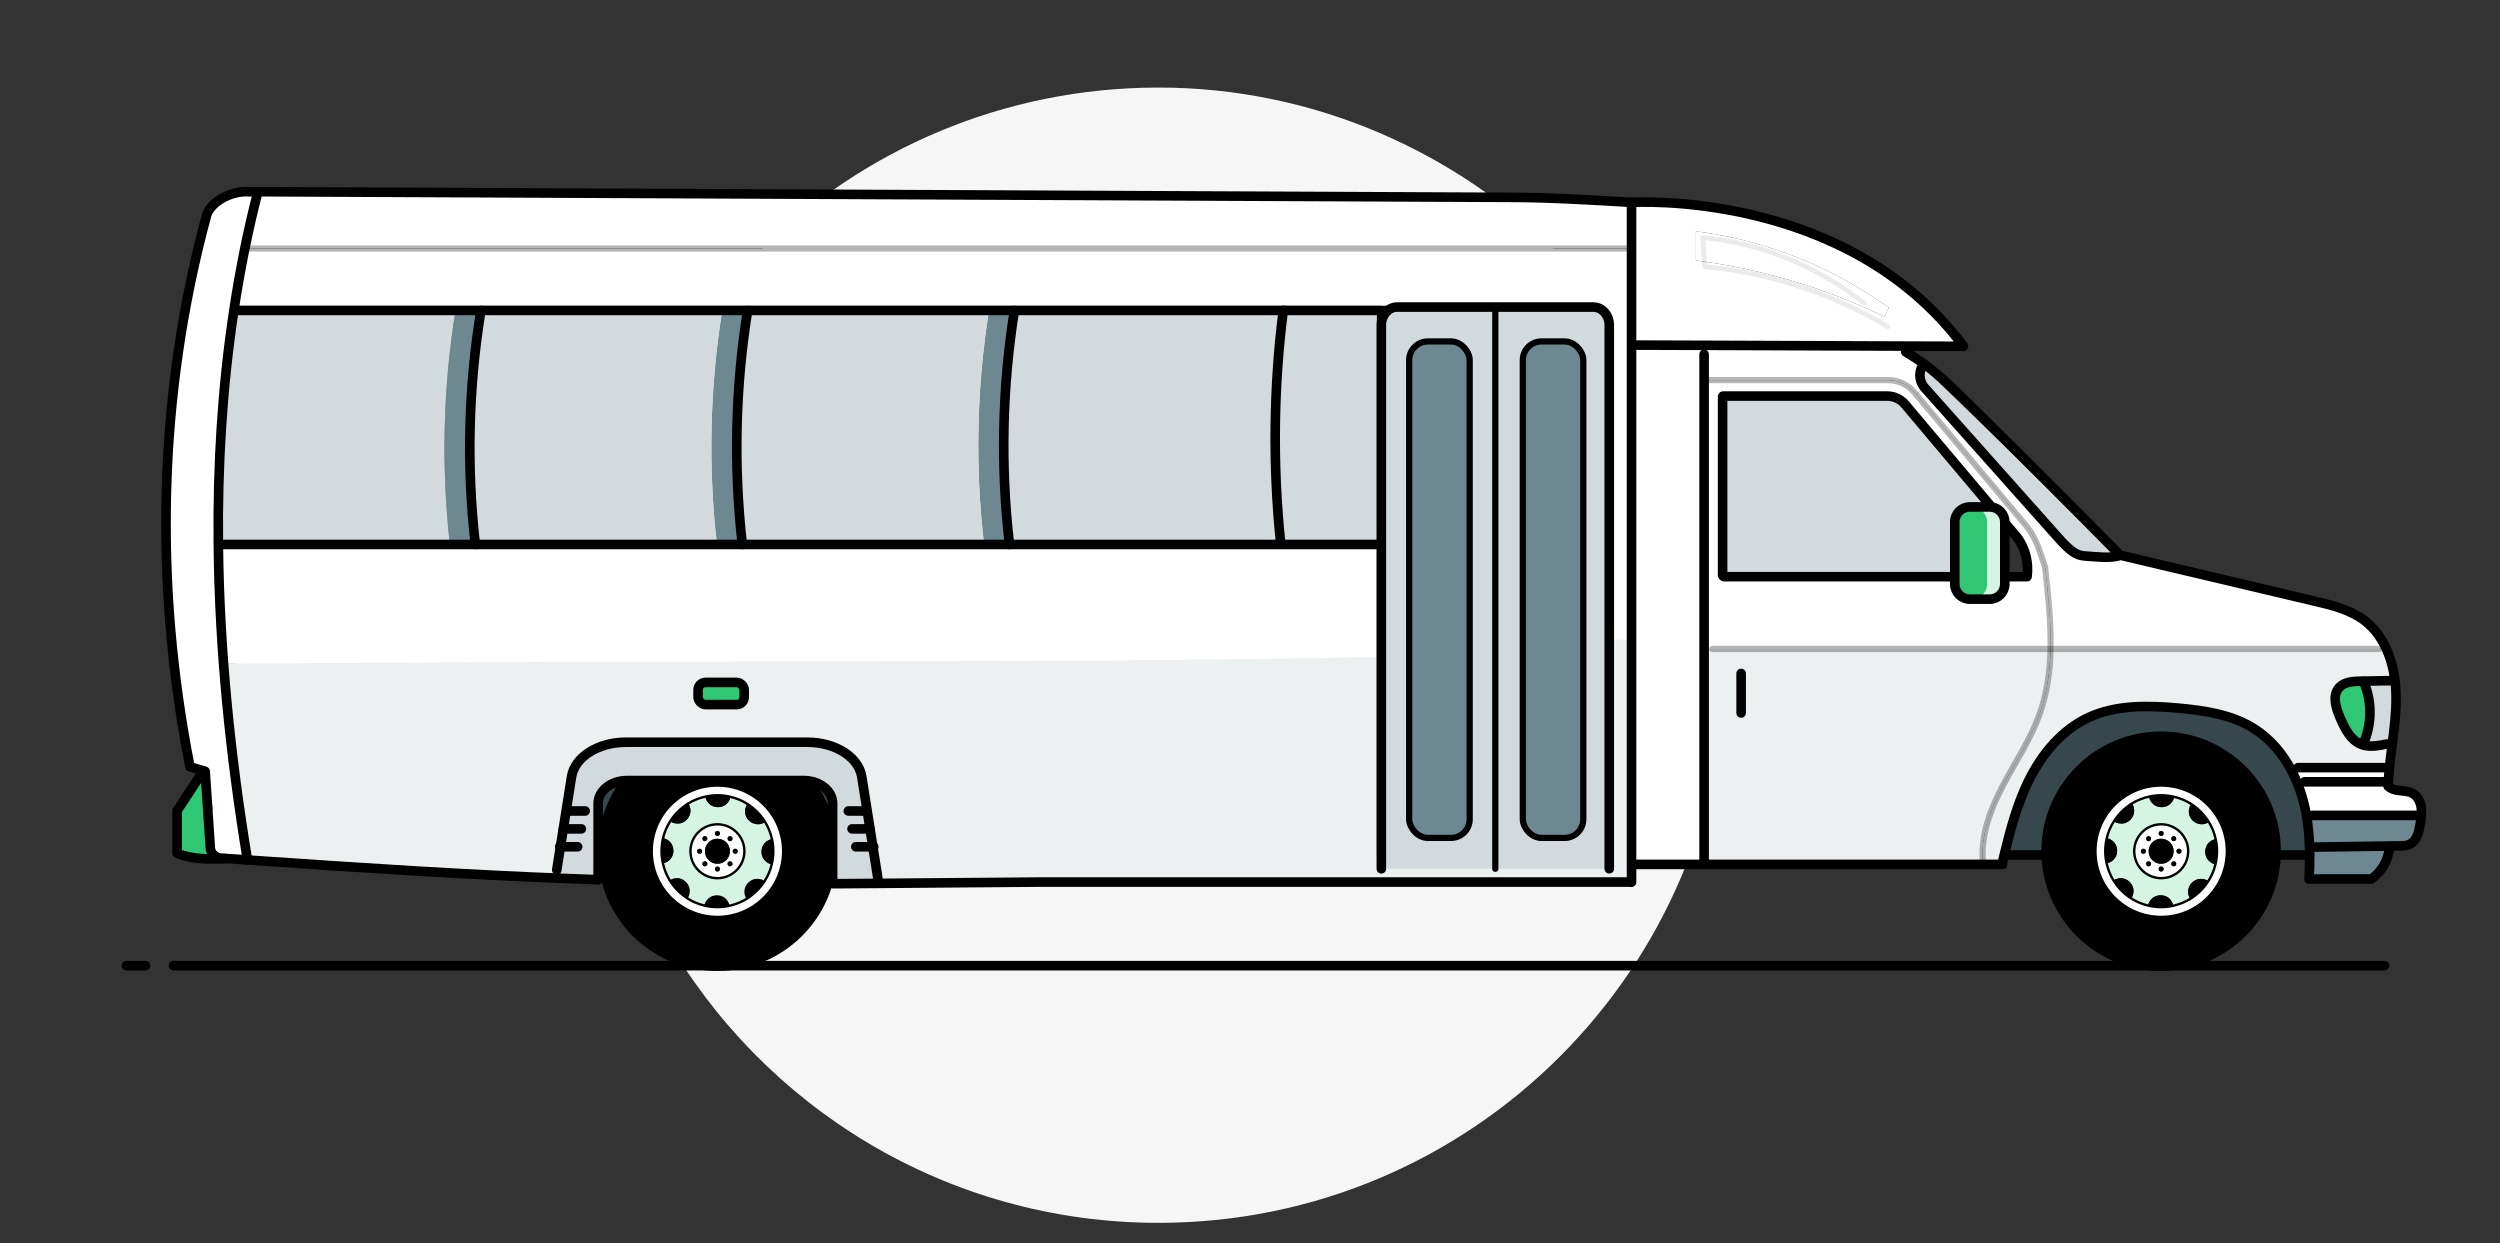 <?xml version="1.0" encoding="UTF-8"?>
<svg xmlns="http://www.w3.org/2000/svg" viewBox="0 0 521.9 259.53">
  <rect x="0" y="0" width="521.9" height="259.53" fill="#333333" stroke="none"/>
  <g id="Layer_2" data-name="Layer 2">
    <path d="M360.35,136.78c0,65.44-53.06,118.5-118.5,118.5-44.21,0-82.76-24.21-103.12-60.09-9.79-17.24-15.38-37.17-15.38-58.41,0-.82,0-1.64,.03-2.46,1.3-64.31,53.84-116.04,118.47-116.04s118.5,53.05,118.5,118.5Z" style="fill: #f6f6f6;"/>
    <polygon points="122.09 183.66 181.08 183.66 178.73 160.86 135.76 157.1 118.45 163.15 122.09 183.66" style="fill: #36484c;"/>
  </g>
  <g id="Layer_1" data-name="Layer 1">
    <line x1="36.22" y1="201.59" x2="497.8" y2="201.59" style="fill: none; stroke: #000; stroke-linecap: round; stroke-miterlimit: 10; stroke-width: 2px;"/>
    <line x1="26.39" y1="201.59" x2="30.39" y2="201.59" style="fill: none; stroke: #000; stroke-linecap: round; stroke-miterlimit: 10; stroke-width: 2px;"/>
    <g>
      <g>
        <path d="M154.01,177.7c0-.29-.23-.52-.52-.52s-.53,.23-.53,.52,.24,.53,.53,.53,.52-.24,.52-.53Zm-1.98-2.26c.21,.21,.54,.21,.74,0s.21-.54,0-.73c-.21-.21-.54-.21-.74,0-.19,.19-.19,.53,0,.73Zm0,5.26c.21,.21,.54,.21,.74,0s.21-.54,0-.73c-.21-.21-.54-.21-.74,0-.19,.19-.19,.53,0,.73Zm-2.26-6.19c.29,0,.53-.23,.53-.52s-.24-.53-.53-.53-.52,.24-.52,.53,.23,.52,.52,.52Zm.53,6.92c0-.29-.24-.53-.53-.53s-.52,.24-.52,.53,.23,.52,.52,.52,.53-.23,.53-.52Zm-.53-6.33c-1.44,0-2.61,1.17-2.61,2.61s1.17,2.62,2.61,2.62,2.61-1.18,2.61-2.62-1.17-2.61-2.61-2.61Zm-3.19,2.61c0-.29-.23-.52-.53-.52s-.52,.23-.52,.52,.23,.53,.52,.53,.53-.24,.53-.53Zm-2.44,0c0-3.1,2.53-5.62,5.63-5.62s5.63,2.52,5.63,5.62-2.52,5.63-5.63,5.63-5.63-2.52-5.63-5.63Zm3.38,2.27c-.21-.21-.54-.21-.74,0-.19,.19-.19,.53,0,.73,.21,.21,.54,.21,.74,0s.21-.54,0-.73Zm-.74-4.52c.21,.21,.54,.21,.74,0s.21-.54,0-.73c-.21-.21-.54-.21-.74,0-.19,.19-.19,.53,0,.73Z" style="fill: #fff;"/>
        <path d="M139.8,183.78c.94,1.53,2.22,2.83,3.73,3.79,1.06,.68,2.24,1.18,3.5,1.48,.88,.22,1.8,.33,2.74,.33,.88,0,1.73-.09,2.55-.29,1.26-.27,2.45-.77,3.53-1.42,1.52-.94,2.83-2.22,3.78-3.73,.68-1.06,1.18-2.23,1.48-3.49,.22-.88,.33-1.8,.33-2.75,0-.88-.09-1.73-.29-2.55-.27-1.26-.76-2.45-1.41-3.53-.94-1.52-2.21-2.82-3.72-3.78-1.06-.68-2.24-1.18-3.5-1.48-.88-.22-1.8-.33-2.75-.33-.88,0-1.73,.09-2.55,.29-1.26,.27-2.45,.76-3.53,1.41-1.52,.94-2.83,2.22-3.78,3.73-.68,1.06-1.19,2.24-1.49,3.5-.21,.88-.32,1.8-.32,2.74,0,.88,.09,1.73,.29,2.55,.27,1.26,.76,2.45,1.41,3.53Zm-4.5-6.08c0-7.99,6.48-14.46,14.47-14.46s14.47,6.47,14.47,14.46-6.48,14.47-14.47,14.47-14.47-6.48-14.47-14.47Z" style="fill: #fff;"/>
        <path d="M139.91,171.46c.62,.41,1.4,.57,2.12,.41,.94-.22,1.73-.95,2-1.88,.23-.76,.09-1.6-.34-2.27,1.08-.65,2.27-1.13,3.53-1.41,.14,.72,.57,1.39,1.2,1.79,.81,.52,1.9,.55,2.75,.09,.69-.38,1.18-1.06,1.35-1.83,1.26,.3,2.44,.8,3.5,1.48-.42,.61-.58,1.4-.42,2.12,.22,.94,.96,1.73,1.88,2,.76,.23,1.6,.09,2.27-.34,.65,1.08,1.13,2.27,1.41,3.53-.72,.15-1.4,.58-1.79,1.2-.5,.81-.55,1.9-.09,2.75,.38,.69,1.06,1.19,1.83,1.35-.3,1.26-.8,2.43-1.48,3.49-.62-.41-1.4-.57-2.12-.4-.93,.21-1.73,.95-2,1.87-.23,.76-.09,1.6,.34,2.27-1.08,.65-2.27,1.14-3.53,1.42-.14-.72-.57-1.4-1.2-1.8-.81-.5-1.9-.54-2.74-.09-.7,.38-1.2,1.08-1.35,1.84-1.26-.3-2.44-.8-3.5-1.48,.41-.62,.57-1.41,.41-2.13-.22-.93-.96-1.73-1.88-2-.76-.22-1.6-.08-2.27,.34-.65-1.08-1.13-2.27-1.41-3.53,.72-.14,1.39-.57,1.79-1.2,.52-.81,.55-1.9,.09-2.74-.38-.7-1.08-1.2-1.84-1.35,.3-1.26,.81-2.44,1.49-3.5Zm15.49,6.24c0-3.1-2.52-5.62-5.63-5.62s-5.63,2.52-5.63,5.62,2.53,5.63,5.63,5.63,5.63-2.52,5.63-5.63Z" style="fill: #d5f4e3;"/>
        <path d="M149.77,153.7c13.26,0,24,10.75,24,24s-10.74,24-24,24-24-10.74-24-24,10.74-24,24-24Zm0,38.47c7.99,0,14.47-6.48,14.47-14.47s-6.48-14.46-14.47-14.46-14.47,6.47-14.47,14.46,6.48,14.47,14.47,14.47Z"/>
        <path d="M159.36,176.35c.39-.62,1.06-1.05,1.79-1.2,.19,.82,.29,1.67,.29,2.55,0,.95-.11,1.87-.33,2.75-.77-.16-1.45-.66-1.83-1.35-.46-.85-.41-1.94,.09-2.75Z"/>
        <path d="M159.63,183.94c-.95,1.51-2.26,2.79-3.78,3.73-.44-.66-.57-1.51-.34-2.27,.27-.92,1.08-1.66,2-1.87,.72-.17,1.5-.01,2.12,.4Z"/>
        <path d="M155.6,169.96c-.16-.72,0-1.51,.42-2.12,1.51,.96,2.78,2.26,3.72,3.78-.66,.44-1.51,.57-2.27,.34-.92-.27-1.66-1.06-1.88-2Z"/>
        <path d="M153.49,177.18c.29,0,.52,.23,.52,.52s-.23,.53-.52,.53-.53-.24-.53-.53,.24-.52,.53-.52Z"/>
        <path d="M152.02,179.96c.21-.21,.54-.21,.74,0,.21,.19,.21,.53,0,.73s-.54,.21-.74,0c-.19-.21-.19-.54,0-.73Z"/>
        <path d="M152.77,175.44c-.21,.21-.54,.21-.74,0-.19-.21-.19-.54,0-.73,.21-.21,.54-.21,.74,0,.21,.19,.21,.53,0,.73Z"/>
        <path d="M147.16,177.7c0-1.44,1.17-2.61,2.61-2.61s2.61,1.17,2.61,2.61-1.17,2.62-2.61,2.62-2.61-1.18-2.61-2.62Z"/>
        <path d="M150.3,173.99c0,.29-.24,.52-.53,.52s-.52-.23-.52-.52,.23-.53,.52-.53,.53,.24,.53,.53Z"/>
        <path d="M149.77,180.89c.29,0,.53,.24,.53,.53s-.24,.52-.53,.52-.52-.23-.52-.52,.23-.53,.52-.53Z"/>
        <path d="M148.42,168.1c-.63-.4-1.06-1.06-1.2-1.79,.82-.19,1.67-.29,2.55-.29,.95,0,1.87,.11,2.75,.33-.17,.77-.66,1.45-1.35,1.83-.85,.46-1.94,.42-2.75-.09Z"/>
        <path d="M149.77,189.38c-.94,0-1.85-.11-2.74-.33,.15-.77,.65-1.47,1.35-1.84,.84-.45,1.92-.41,2.74,.09,.63,.4,1.06,1.08,1.2,1.8-.82,.19-1.67,.29-2.55,.29Z"/>
        <path d="M146.77,179.96c.21-.21,.54-.21,.74,0,.21,.19,.21,.53,0,.73s-.54,.21-.74,0c-.19-.21-.19-.54,0-.73Z"/>
        <path d="M146.77,174.71c.21-.21,.54-.21,.74,0,.21,.19,.21,.53,0,.73s-.54,.21-.74,0c-.19-.21-.19-.54,0-.73Z"/>
        <path d="M146.05,177.18c.3,0,.53,.23,.53,.52s-.23,.53-.53,.53-.52-.24-.52-.53,.23-.52,.52-.52Z"/>
        <path d="M143.53,187.57c-1.51-.96-2.79-2.26-3.73-3.79,.66-.42,1.51-.56,2.27-.34,.92,.27,1.66,1.08,1.88,2,.16,.72,0,1.51-.41,2.13Z"/>
        <path d="M139.91,171.46c.95-1.51,2.26-2.79,3.78-3.73,.44,.66,.57,1.51,.34,2.27-.27,.93-1.06,1.66-2,1.88-.72,.16-1.5,0-2.12-.41Z"/>
        <path d="M138.42,174.96c.77,.15,1.47,.65,1.84,1.35,.46,.84,.42,1.92-.09,2.74-.4,.63-1.06,1.06-1.79,1.2-.19-.82-.29-1.67-.29-2.55,0-.94,.11-1.85,.32-2.74Z"/>
      </g>
      <circle cx="149.77" cy="177.7" r="24" style="fill: none; stroke: #000; stroke-linecap: round; stroke-linejoin: round; stroke-width: 2px;"/>
      <path d="M164.24,177.7c0,7.99-6.48,14.47-14.47,14.47s-14.47-6.48-14.47-14.47,6.48-14.46,14.47-14.46,14.47,6.47,14.47,14.46Z" style="fill: none; stroke: #000; stroke-linecap: round; stroke-linejoin: round; stroke-width: 2px;"/>
      <path d="M161.15,175.14c.19,.82,.29,1.67,.29,2.55,0,.95-.11,1.87-.33,2.75-.3,1.26-.8,2.43-1.48,3.49-.95,1.51-2.26,2.79-3.78,3.73-1.08,.65-2.27,1.14-3.53,1.42-.82,.19-1.67,.29-2.55,.29-.94,0-1.85-.11-2.74-.33-1.26-.3-2.44-.8-3.5-1.48-1.51-.96-2.79-2.26-3.73-3.79-.65-1.08-1.13-2.27-1.41-3.53-.19-.82-.29-1.67-.29-2.55,0-.94,.11-1.85,.32-2.74,.3-1.26,.81-2.44,1.49-3.5,.95-1.51,2.26-2.79,3.78-3.73,1.08-.65,2.27-1.13,3.53-1.41,.82-.19,1.67-.29,2.55-.29,.95,0,1.87,.11,2.75,.33,1.26,.3,2.44,.8,3.5,1.48,1.51,.96,2.78,2.26,3.72,3.78,.65,1.08,1.13,2.27,1.41,3.53Z" style="fill: none; stroke: #000; stroke-linecap: round; stroke-linejoin: round; stroke-width: .5px;"/>
      <path d="M155.4,177.7c0,3.11-2.52,5.63-5.63,5.63s-5.63-2.52-5.63-5.63,2.53-5.62,5.63-5.62,5.63,2.52,5.63,5.62Z" style="fill: none; stroke: #000; stroke-linecap: round; stroke-linejoin: round; stroke-width: .5px;"/>
    </g>
    <path d="M418.59,177.69l7.49,.79h53.07l3.02-.79s3.49-30.21-27.47-29.88c-30.97,.33-27.37,11.86-34.86,23.34-7.49,11.48-.27,2.75-.27,2.75l-.98,3.79" style="fill: #36484c;"/>
    <path d="M408.07,120.39h10.45v1.54c0,1.73-1.4,3.15-3.13,3.15h-4.18c-1.73,0-3.13-1.42-3.13-3.15v-1.54Z" style="fill: #fff;"/>
    <path d="M415.77,105.86l2.75,3.27v11.26h-10.45v-11.43c0-1.73,1.4-3.13,3.13-3.13h4.18c.14,0,.26,.01,.38,.03Z" style="fill: #fff;"/>
    <path d="M397.73,84.45l18.04,21.41c-.12-.01-.25-.03-.38-.03h-4.18c-1.73,0-3.13,1.4-3.13,3.13v11.43h-48.18l-.27-.27v-37.3l.14-.14h34.2c1.47,0,2.85,.65,3.78,1.77Z" style="fill: #d3dadd;"/>
    <path d="M479.72,163.77l1.39-.56h16.69l.8,.04c-.01,.3-.03,.59-.04,.89,.51,.48,1.29,.74,2.01,.85,1.04,.14,2.16,.11,3.08,.62,1.04,.58,1.65,1.76,1.81,2.94,.08,.59,.08,1.17,.03,1.76l-.95-.1h-21.82l-1.2,.21c-.23-1.43-.56-2.86-.98-4.26-.25-.81-.52-1.61-.82-2.39Z" style="fill: #fff;"/>
    <path d="M479.73,160.25l-1.29,.7c-1.83-3.53-4.43-6.64-7.77-8.79-4.7-3.01-10.42-3.86-15.98-4.36-6.32-.56-12.95-.7-18.7,1.97-5.55,2.58-9.69,7.58-12.42,13.06-2.42,4.88-3.85,10.19-5.14,15.48-.15,.66-.32,1.31-.47,1.97v.16h-4.01v-.55c-.51-5.57,1.61-11.04,4.22-15.99,2.61-4.95,5.77-9.64,7.64-14.9,1.54-4.36,2.16-8.92,2.25-13.53h68.65l1.18-.58c1.09,2.2,1.75,4.66,2.06,7.15l-.29,.03c-2.09,.04-4.18,.07-6.28,.11-.19,0-.4,.01-.59,.01-1.62,.03-3.44,.14-4.51,1.36-1.47,1.65-.66,4.23,.22,6.26,.96,2.23,2.13,4.66,4.39,5.57,.11,.04,.23,.08,.34,.12,1.59,.49,3.37,.15,5.02-.19l1.13,.14c-.21,1.64-.43,3.27-.58,4.91l-1.02-.11h-18.07Z" style="fill: #edf0f1;"/>
    <path d="M483.26,125.51c3.62,.85,7.36,1.77,10.33,4.01,1.87,1.43,3.29,3.29,4.32,5.38l-1.18,.58h-68.65c.12-5.68-.52-11.45-1.14-17.09-1.03-3.08-1.87-6.16-3.95-8.63l-22.95-27.38,1.73-1.46,28.68,32.2c1.51,1.5,2.76,2.83,4.69,2.94,1.92,.1,5.71,.65,7.45-.16,13.56,3.22,27.11,6.41,40.67,9.61Z" style="fill: #fff;"/>
    <path d="M493.4,142.24c1.84,4.14,1.8,9.09-.12,13.19l-.03,.08c-.11-.04-.23-.08-.34-.12-2.25-.91-3.42-3.34-4.39-5.57-.88-2.02-1.69-4.61-.22-6.26,1.07-1.22,2.89-1.33,4.51-1.36,.19,0,.4-.01,.59-.01v.05Z" style="fill: #2fc774;"/>
    <path d="M493.4,142.19c2.1-.04,4.19-.07,6.28-.11l.29-.03c.15,1.07,.22,2.16,.23,3.22,.05,3.41-.37,6.81-.81,10.19l-1.13-.14c-1.65,.34-3.42,.69-5.02,.19l.03-.08c1.92-4.1,1.97-9.05,.12-13.19v-.05Z" style="fill: #d3dadd;"/>
    <path d="M482.71,170.22h21.82l.95,.1c-.05,.6-.15,1.21-.26,1.8-.26,1.62-.71,3.48-2.21,4.15-.62,.29-1.33,.3-2.02,.32-.73,.01-1.44,.01-2.17,.03-5.49,.08-10.97,.16-16.46,.23h-.22c-.07-2.14-.25-4.3-.62-6.42l1.2-.21Z" style="fill: #6d8891;"/>
    <path d="M482.36,176.85c5.49-.07,10.97-.15,16.46-.23v.34c-.22,2.6-1.64,5.1-3.79,6.54h-12.99c.1-1.66,.15-3.34,.14-5.02,0-.54-.01-1.09-.03-1.62h.22Z" style="fill: #6d8891;"/>
    <path d="M479.73,160.25h18.07l1.02,.11c-.1,.96-.18,1.92-.22,2.89l-.8-.04h-16.69l-1.39,.56c-.37-.96-.8-1.9-1.28-2.82l1.29-.7Z" style="fill: #fff;"/>
    <path d="M399.71,81.99c-1.36-1.66-3.38-2.64-5.54-2.64h-38.42v-7.26s42.1,.16,42.1,.16v1.22c1.37,.8,2.65,1.64,3.86,2.52l-.63,.88c-.56,1.33-.26,2.96,.69,4.04l-1.73,1.46-.33-.38Z" style="fill: #fff;"/>
    <path d="M357.45,135.48h70.62c-.1,4.61-.71,9.17-2.25,13.53-1.87,5.27-5.03,9.95-7.64,14.9-2.61,4.95-4.73,10.42-4.22,15.99v.55h-58.2v-44.98h1.7Z" style="fill: #edf0f1;"/>
    <path d="M393.95,82.68h-34.2l-.14,.14v37.3l.27,.27h48.18v1.54c0,1.73,1.4,3.15,3.13,3.15h4.18c1.73,0,3.13-1.42,3.13-3.15v-1.54h4.65c.4-2.82-.32-5.79-1.98-8.1l-2.67-3.16v-.16c0-1.59-1.2-2.91-2.75-3.11l-18.04-21.41c-.93-1.13-2.31-1.77-3.78-1.77Zm34.13,52.8h-72.32v-56.13h38.42c2.16,0,4.18,.98,5.54,2.64l.33,.38,22.95,27.38c2.08,2.47,2.91,5.55,3.95,8.63,.62,5.64,1.26,11.41,1.14,17.09Z" style="fill: #fff;"/>
    <path d="M355.75,79.35v101.1h-15.15V72.03l15.17,.05v1.87s-.01,1.98-.01,5.39Z" style="fill: #fff;"/>
    <path d="M354.04,48.29c14.48,1.83,28.46,7.38,40.27,15.96l-.89,1.87c-12.37-5.99-25.73-10-39.38-11.74v-6.09Z" style="fill: #fff;"/>
    <path d="M354.04,54.38c13.65,1.75,27,5.75,39.38,11.74l.89-1.87c-11.81-8.58-25.79-14.13-40.27-15.96v6.09Zm-12.07-11.96c7.62,.99,51.79,2.02,67.92,29.88l-12.04-.04-42.09-.16-15.17-.05v-29.78s.47,.04,1.33,.15c.01,.01,.03,.01,.04,.01Z" style="fill: #fff;"/>
    <polygon points="332 64.82 332 178.49 313.44 178.49 313.44 173.74 328.11 173.74 328.11 69.55 313.44 69.55 313.44 64.82 332 64.82" style="fill: #fff;"/>
    <path d="M316.6,41.21c7.82,0,17.72-.41,25.33,1.19-.87-.11-1.33-.15-1.33-.15v9.62H51.32l-.21-.04c.8-3.92,1.7-7.82,2.69-11.7v-.11l262.79,1.19Z" style="fill: #fff;"/>
    <rect x="313.44" y="69.55" width="14.67" height="104.2" style="fill: #fff;"/>
    <polygon points="327.17 74.05 327.17 178.25 312.16 173.74 312.16 69.55 327.17 74.05" style="fill: #fff;"/>
    <polygon points="313.44 173.74 313.44 178.49 308.17 178.49 308.17 173.74 308.17 69.55 308.17 64.82 313.44 64.82 313.44 69.55 312.16 69.55 312.16 173.74 313.44 173.74" style="fill: #fff;"/>
    <rect x="292.21" y="69.55" width="15.96" height="104.2" style="fill: #fff;"/>
    <polygon points="292.21 69.55 292.21 173.74 308.17 173.74 308.17 178.49 288.44 178.49 288.44 113.66 288.44 64.82 308.17 64.82 308.17 69.55 292.21 69.55" style="fill: #fff;"/>
    <path d="M288.44,64.82v48.84h-21.12v-.59c-1.66-16.03-1.46-32.38,.58-48.26h20.54Z" style="fill: #d3dadd;"/>
    <path d="M267.32,113.66h-56.58c-1.9-16.21-1.54-32.74,1.03-48.84h0s56.13-.01,56.13-.01c-2.03,15.88-2.24,32.23-.58,48.26v.59Z" style="fill: #d3dadd;"/>
    <path d="M211.77,64.82c-2.57,16.1-2.93,32.63-1.03,48.84h-5.31c-1.9-16.21-1.54-32.74,1.03-48.84h0s5.31-.01,5.31-.01h0Z" style="fill: #6d8891;"/>
    <path d="M205.43,113.66h-50.46c-1.86-16.21-1.48-32.74,1.11-48.84h0s50.38-.01,50.38-.01h0c-2.57,16.11-2.93,32.64-1.03,48.85Z" style="fill: #d3dadd;"/>
    <path d="M156.08,64.82c-2.6,16.1-2.97,32.63-1.11,48.84h-5.31c-1.86-16.21-1.48-32.74,1.11-48.84h0s5.31-.01,5.31-.01h0Z" style="fill: #6d8891;"/>
    <path d="M149.66,113.66h-50.43c-1.86-16.22-1.46-32.75,1.17-48.84h0s50.38-.01,50.38-.01h0c-2.6,16.11-2.97,32.64-1.11,48.85Z" style="fill: #d3dadd;"/>
    <path d="M100.4,64.82c-2.63,16.09-3.02,32.61-1.17,48.84h-5.32c-1.84-16.22-1.43-32.75,1.18-48.84h0s5.31-.01,5.31-.01h0Z" style="fill: #6d8891;"/>
    <path d="M51.65,179.55c-1.8-.12-3.62-.26-5.47-.38-1.21-.08-2.17-.98-2.25-2.1l-1.04-15.44s-.03-.29-.04-.58c-.19-.05-.38-.12-.38-.12,0,0-1.81-.55-2.79-.84-7.52-38.21-6.74-77.58,3.53-115.36,1.14-2.82,5.21-4.88,8.68-4.69h1.94v.11c-.99,3.88-1.9,7.78-2.69,11.7-.87,4.28-1.64,8.57-2.28,12.88-2.45,16.1-3.44,32.48-3.26,48.94,.22,21.97,2.5,44.08,6.08,65.88h0Z" style="fill: #fff;"/>
    <path d="M93.91,113.66H45.58c-.18-16.46,.81-32.83,3.26-48.94l.54,.08h45.72c-2.61,16.1-3.02,32.63-1.18,48.85Z" style="fill: #d3dadd;"/>
    <path d="M288.44,137.16v-23.51H45.58c.08,8.29,.46,16.6,1.09,24.9,80.72,1.96,161.05,.02,241.78-1.39Z" style="fill: #fff;"/>
    <path d="M332,178.49h-43.56v-41.32c-80.72,1.41-139.66,.54-241.78,1.39,1.04,13.71,2.76,27.4,4.99,40.97h0c25.73,1.77,45.66,3.08,67.47,3.92l.07-1.82,2.82-17.01c.59-3.58,5.03-6.28,10.33-6.28h34.61c5.28,0,9.72,2.71,10.31,6.28l3.27,19.77,32.96-.26h127.1v-50.62c-2.87-.03-5.73-.05-8.59-.06v45.04Z" style="fill: #edf0f1;"/>
    <path d="M340.6,51.88H51.32l-.21-.04c-.87,4.28-1.64,8.57-2.28,12.88l.54,.08h239.07s19.73,.01,19.73,.01h23.83v68.64c2.86,.01,5.73,.03,8.59,.06V51.88Z" style="fill: #fff;"/>
    <path d="M433.03,178.65c1.81-11.43,10.34-20.09,20.61-20.09s18.79,8.65,20.61,20.09h4.02c-.09-1.18-.2-2.36-.38-3.53-.2-1.43-.48-2.86-.83-4.26-.21-.81-.45-1.61-.7-2.39-.32-.96-.68-1.9-1.09-2.82-1.56-3.53-3.78-6.64-6.62-8.79-4.01-3.01-8.89-3.86-13.62-4.36-5.39-.56-11.05-.7-15.95,1.97-4.74,2.59-8.27,7.58-10.59,13.06-1.5,3.54-2.55,7.3-3.43,11.12h7.99Z" style="fill: #36484c;"/>
    <path d="M43.68,169.04h.85l-2.08-8.13-5.46,8.31v8.89s1.85,1.09,6.69,1.2v-10.27Z" style="fill: #2fc774;"/>
    <path d="M442.47,116.18c-3.48,.91-7.33-.12-10.4-1.38l-21.19-23.53c-2.45-2.63-4.89-5.27-7.34-7.89-.87-.93-1.76-1.89-2.29-3.05-.53-1.16-.65-2.59,.02-3.68,.15,.09,.3,.17,.45,.26l40.75,39.27Z" style="fill: #d3dadd;"/>
    <path d="M397.85,73.48c1.37,.8,2.65,1.64,3.86,2.52,3.79,2.79,6.93,6.04,10.49,9.53,10.2,10.05,20.34,20.17,30.39,30.37,13.56,3.22,27.11,6.41,40.67,9.61,3.62,.85,7.36,1.77,10.33,4.01,1.87,1.43,3.29,3.29,4.32,5.38,1.09,2.2,1.75,4.66,2.06,7.15,.15,1.07,.22,2.16,.23,3.22,.05,3.41-.37,6.81-.81,10.19-.21,1.64-.43,3.27-.58,4.91-.1,.96-.18,1.92-.22,2.89-.01,.3-.03,.59-.04,.89,.51,.48,1.29,.74,2.01,.85,1.04,.14,2.16,.11,3.08,.62,1.04,.58,1.65,1.76,1.81,2.94,.08,.59,.08,1.17,.03,1.76-.05,.6-.15,1.21-.26,1.8-.26,1.62-.71,3.48-2.21,4.15-.62,.29-1.33,.3-2.02,.32-.73,.01-1.44,.01-2.17,.03-5.49,.08-10.97,.16-16.46,.23" style="fill: none; stroke: #000; stroke-linecap: round; stroke-linejoin: round; stroke-width: 2px;"/>
    <path d="M498.82,176.96c-.22,2.6-1.64,5.1-3.79,6.54h-12.48" style="fill: none; stroke: #000; stroke-linecap: round; stroke-linejoin: round; stroke-width: 2px;"/>
    <path d="M482.03,183.52c.1-1.68,.15-3.35,.14-5.03,0-.54-.01-1.09-.03-1.62-.07-2.16-.25-4.32-.62-6.43-.23-1.43-.56-2.86-.98-4.26-.25-.81-.52-1.61-.82-2.39-.37-.96-.8-1.9-1.28-2.82-1.83-3.53-4.43-6.64-7.77-8.79-4.7-3.01-10.42-3.86-15.98-4.36-6.32-.56-12.95-.7-18.7,1.97-5.55,2.58-9.69,7.58-12.42,13.06-2.42,4.88-3.85,10.19-5.14,15.48-.15,.66-.32,1.31-.47,1.97" style="fill: none; stroke: #000; stroke-linecap: round; stroke-linejoin: round; stroke-width: 2px;"/>
    <path d="M355.75,180.45V73.96" style="fill: none; stroke: #000; stroke-linecap: round; stroke-linejoin: round; stroke-width: 2px;"/>
    <path d="M418.06,180.45h-61.59" style="fill: none; stroke: #000; stroke-linecap: round; stroke-linejoin: round; stroke-width: 2px;"/>
    <polyline points="356.48 180.45 355.75 180.45 341.56 180.45" style="fill: none; stroke: #000; stroke-linecap: round; stroke-linejoin: round; stroke-width: 2px;"/>
    <path d="M389.16,63.24c-10.15-7.88-21.85-12.62-33.68-13.61l.03,.36,.38,5.29,.03,.43c11.16,.96,22.23,4.18,32.66,9.45,1.88,.94,3.72,1.95,5.55,3.04" style="fill: none; opacity: .08; stroke: #000; stroke-linecap: round; stroke-linejoin: round;"/>
    <path d="M356.83,79.35h37.33c2.16,0,4.18,.98,5.54,2.64l.33,.38,22.95,27.38c2.08,2.47,2.91,5.55,3.95,8.63,.62,5.64,1.26,11.41,1.14,17.09-.1,4.61-.71,9.17-2.25,13.53-1.87,5.27-5.03,9.95-7.64,14.9-2.61,4.95-4.73,10.42-4.22,15.99" style="fill: none; opacity: .29; stroke: #000; stroke-linecap: round; stroke-linejoin: round; stroke-width: 1.3px;"/>
    <line x1="359.61" y1="82.81" x2="359.61" y2="120.12" style="fill: none; stroke: #000; stroke-linecap: round; stroke-linejoin: round; stroke-width: 2px;"/>
    <path d="M359.75,82.68h34.2c1.47,0,2.85,.65,3.78,1.77l18.04,21.41,2.75,3.27,2.67,3.16c1.66,2.31,2.38,5.28,1.98,8.1h-63.28" style="fill: none; stroke: #000; stroke-linecap: round; stroke-linejoin: round; stroke-width: 2px;"/>
    <path d="M442.59,115.9c-1.75,.81-5.53,.26-7.45,.16-1.92-.11-3.18-1.44-4.69-2.94l-28.68-32.2c-.95-1.09-1.25-2.71-.69-4.04" style="fill: none; stroke: #000; stroke-linecap: round; stroke-linejoin: round; stroke-width: 2px;"/>
    <polyline points="357.45 135.48 428.07 135.48 496.73 135.48" style="fill: none; opacity: .29; stroke: #000; stroke-linecap: round; stroke-linejoin: round; stroke-width: 1.3px;"/>
    <path d="M499.68,142.08c-2.09,.04-4.18,.07-6.28,.11-.19,0-.4,.01-.59,.01-1.62,.03-3.44,.14-4.51,1.36-1.47,1.65-.66,4.23,.22,6.26,.96,2.23,2.13,4.66,4.39,5.57,.11,.04,.23,.08,.34,.12,1.59,.49,3.37,.15,5.02-.19" style="fill: none; stroke: #000; stroke-linecap: round; stroke-linejoin: round; stroke-width: 2px;"/>
    <path d="M493.4,142.24c1.84,4.14,1.8,9.09-.12,13.19" style="fill: none; stroke: #000; stroke-linecap: round; stroke-linejoin: round; stroke-width: 2px;"/>
    <line x1="497.8" y1="160.25" x2="479.73" y2="160.25" style="fill: none; stroke: #000; stroke-linecap: round; stroke-linejoin: round; stroke-width: 2px;"/>
    <line x1="497.8" y1="163.21" x2="481.11" y2="163.21" style="fill: none; stroke: #000; stroke-linecap: round; stroke-linejoin: round; stroke-width: 2px;"/>
    <line x1="504.54" y1="170.22" x2="482.71" y2="170.22" style="fill: none; stroke: #000; stroke-linecap: round; stroke-linejoin: round; stroke-width: 2px;"/>
    <line x1="419.15" y1="178.49" x2="430.55" y2="178.49" style="fill: none; stroke: #000; stroke-linecap: round; stroke-linejoin: round; stroke-width: 2px;"/>
    <line x1="474.25" y1="178.49" x2="482.16" y2="178.49" style="fill: none; stroke: #000; stroke-linecap: round; stroke-linejoin: round; stroke-width: 2px;"/>
    <path d="M340.6,42.25s-16.17-1.04-23.99-1.04l-262.79-1.19h-1.64" style="fill: none; stroke: #000; stroke-linecap: round; stroke-linejoin: round; stroke-width: 2px;"/>
    <path d="M340.6,184.14V42.25s44.81-2.87,69.3,30.04l-12.04-.04-42.09-.16-15.17-.05" style="fill: none; stroke: #000; stroke-linecap: round; stroke-linejoin: round; stroke-width: 2px;"/>
    <line x1="339.94" y1="51.88" x2="51.32" y2="51.88" style="fill: none; opacity: .29; stroke: #000; stroke-linecap: round; stroke-linejoin: round; stroke-width: 1.3px;"/>
    <path d="M53.81,40.13c-.99,3.88-1.9,7.78-2.69,11.7-.87,4.28-1.64,8.57-2.28,12.88-2.45,16.1-3.44,32.48-3.26,48.94,.22,21.97,2.5,44.08,6.08,65.88" style="fill: none; stroke: #000; stroke-linecap: round; stroke-linejoin: round; stroke-width: 2px;"/>
    <polyline points="49.37 64.8 95.09 64.8 100.4 64.8 150.78 64.8 156.08 64.8 206.46 64.8 211.77 64.8 267.9 64.8 288.03 64.8" style="fill: none; stroke: #000; stroke-linecap: round; stroke-linejoin: round; stroke-width: 2px;"/>
    <polyline points="46.18 113.66 93.91 113.66 99.23 113.66 149.66 113.66 154.97 113.66 205.43 113.66 210.74 113.66 267.32 113.66 288.44 113.66" style="fill: none; stroke: #000; stroke-linecap: round; stroke-linejoin: round; stroke-width: 2px;"/>
    <path d="M99.23,113.66c-1.86-16.22-1.46-32.75,1.17-48.84" style="fill: none; stroke: #000; stroke-linecap: round; stroke-linejoin: round; stroke-width: 2px;"/>
    <path d="M154.97,113.66c-1.86-16.21-1.48-32.74,1.11-48.84" style="fill: none; stroke: #000; stroke-linecap: round; stroke-linejoin: round; stroke-width: 2px;"/>
    <path d="M210.74,113.66c-1.9-16.21-1.54-32.74,1.03-48.84" style="fill: none; stroke: #000; stroke-linecap: round; stroke-linejoin: round; stroke-width: 2px;"/>
    <path d="M267.9,64.8c-2.03,15.88-2.24,32.23-.58,48.26" style="fill: none; stroke: #000; stroke-linecap: round; stroke-linejoin: round; stroke-width: 2px;"/>
    <polyline points="313.44 178.49 288.44 178.49 288.44 113.66 288.44 64.82 313.44 64.82" style="fill: none; stroke: #000; stroke-linecap: round; stroke-linejoin: round; stroke-width: 2px;"/>
    <path d="M418.52,120.39v1.54c0,1.73-1.4,3.15-3.13,3.15h-4.18c-1.73,0-3.13-1.42-3.13-3.15v-12.97c0-1.73,1.4-3.13,3.13-3.13h4.18c.14,0,.26,.01,.38,.03,1.55,.19,2.75,1.51,2.75,3.11v11.43Z" style="fill: #2fc774;"/>
    <path d="M418.52,108.97v12.97c0,1.73-1.4,3.15-3.14,3.15h-3.7c1.73,0,3.14-1.42,3.14-3.15v-12.97c0-1.59-1.2-2.91-2.75-3.11-.12-.01-.25-.03-.39-.03h3.7c.14,0,.26,.01,.39,.03,1.55,.19,2.75,1.51,2.75,3.11Z" style="fill: #d5f4e3;"/>
    <path d="M418.52,120.39v1.54c0,1.73-1.4,3.15-3.13,3.15h-4.18c-1.73,0-3.13-1.42-3.13-3.15v-12.97c0-1.73,1.4-3.13,3.13-3.13h4.18c.14,0,.26,.01,.38,.03,1.55,.19,2.75,1.51,2.75,3.11v11.43Z" style="fill: none; stroke: #000; stroke-linecap: round; stroke-linejoin: round; stroke-width: 2px;"/>
    <line x1="363.48" y1="140.59" x2="363.48" y2="148.84" style="fill: none; stroke: #000; stroke-linecap: round; stroke-linejoin: round; stroke-width: 2px;"/>
    <path d="M124.82,178.38s.05,2.9,.05,3.23l.65,2.05c-4.08-.13-6.43,.18-10.37,.02l.08-2.08,3.18-19.47c.67-4.09,5.68-7.19,11.66-7.19h39.08c5.96,0,10.98,3.1,11.65,7.19l3.7,22.63-10.26,.08c-.82,0,.33,0-.63,0l.21-1.75v-15.39c0-2.63-4.74-4.77-7.77-4.77h-33.32c-3.03,0-7.07,1.7-7.07,4.32l-.84,11.11Z" style="fill: #d3dadd;"/>
    <path d="M124.82,183.66c0-.33,.05-2.05,.05-2.05v-13.9c0-2.63,2.71-4.77,6.06-4.77h36.83c3.35,0,6.06,2.14,6.06,4.77v16.76c.83,0,1.62,0,2.33,0l8.84-.07,32.04-.26h123.46" style="fill: none; stroke: #000; stroke-linecap: round; stroke-linejoin: round; stroke-width: 2px;"/>
    <path d="M183.31,183.66l-3.41-21.52c-.65-4.09-5.52-7.19-11.31-7.19h-37.95c-5.8,0-10.67,3.1-11.32,7.19l-3.09,19.47" style="fill: none; stroke: #000; stroke-linecap: round; stroke-linejoin: round; stroke-width: 2px;"/>
    <path d="M51.87,40.02c-3.46-.19-7.53,1.87-8.68,4.69-10.27,37.78-11.05,77.15-3.53,115.36,.98,.29,2.79,.84,2.79,.84,0,0,.19,.07,.38,.12,.01,.29,.04,.58,.04,.58l1.04,15.44c.08,1.13,1.04,2.02,2.25,2.1,1.86,.12,3.67,.26,5.47,.38,25.73,1.76,45.66,3.07,67.47,3.9,1.88,.07,3.78,.14,5.69,.21" style="fill: none; stroke: #000; stroke-linecap: round; stroke-linejoin: round; stroke-width: 2px;"/>
    <g>
      <line x1="177.09" y1="169.3" x2="180.84" y2="169.3" style="fill: none; stroke: #000; stroke-linecap: round; stroke-linejoin: round; stroke-width: 2px;"/>
      <line x1="177.87" y1="173.04" x2="181.62" y2="173.04" style="fill: none; stroke: #000; stroke-linecap: round; stroke-linejoin: round; stroke-width: 2px;"/>
      <line x1="178.66" y1="176.77" x2="182.41" y2="176.77" style="fill: none; stroke: #000; stroke-linecap: round; stroke-linejoin: round; stroke-width: 2px;"/>
    </g>
    <g>
      <line x1="122.16" y1="169.3" x2="118.41" y2="169.3" style="fill: none; stroke: #000; stroke-linecap: round; stroke-linejoin: round; stroke-width: 2px;"/>
      <line x1="121.37" y1="173.04" x2="117.62" y2="173.04" style="fill: none; stroke: #000; stroke-linecap: round; stroke-linejoin: round; stroke-width: 2px;"/>
      <line x1="120.59" y1="176.77" x2="116.84" y2="176.77" style="fill: none; stroke: #000; stroke-linecap: round; stroke-linejoin: round; stroke-width: 2px;"/>
    </g>
    <rect x="145.73" y="142.46" width="9.63" height="4.63" rx="1.55" ry="1.55" style="fill: #2fc774;"/>
    <rect x="145.73" y="142.46" width="9.63" height="4.63" rx="1.55" ry="1.55" style="fill: none; stroke: #000; stroke-linecap: round; stroke-linejoin: round; stroke-width: 2px;"/>
    <path d="M42.45,160.91l-5.46,8.31v8.89s2.69,1.6,10.15,1.12" style="fill: none; stroke: #000; stroke-linecap: round; stroke-linejoin: round; stroke-width: 2px;"/>
    <g>
      <g>
        <path d="M455.4,177.7c0-.29-.23-.52-.52-.52s-.53,.23-.53,.52,.24,.53,.53,.53,.52-.24,.52-.53Zm-1.98-2.26c.21,.21,.54,.21,.74,0s.21-.54,0-.73c-.21-.21-.54-.21-.74,0-.19,.19-.19,.53,0,.73Zm0,5.26c.21,.21,.54,.21,.74,0s.21-.54,0-.73c-.21-.21-.54-.21-.74,0-.19,.19-.19,.53,0,.73Zm-2.26-6.19c.29,0,.53-.23,.53-.52s-.24-.53-.53-.53-.52,.24-.52,.53,.23,.52,.52,.52Zm.53,6.92c0-.29-.24-.53-.53-.53s-.52,.24-.52,.53,.23,.52,.52,.52,.53-.23,.53-.52Zm-.53-6.33c-1.44,0-2.61,1.17-2.61,2.61s1.17,2.62,2.61,2.62,2.61-1.18,2.61-2.62-1.17-2.61-2.61-2.61Zm-3.19,2.61c0-.29-.23-.52-.53-.52s-.52,.23-.52,.52,.23,.53,.52,.53,.53-.24,.53-.53Zm-2.44,0c0-3.1,2.53-5.62,5.63-5.62s5.63,2.52,5.63,5.62-2.52,5.63-5.63,5.63-5.63-2.52-5.63-5.63Zm3.38,2.27c-.21-.21-.54-.21-.74,0-.19,.19-.19,.53,0,.73,.21,.21,.54,.21,.74,0s.21-.54,0-.73Zm-.74-4.52c.21,.21,.54,.21,.74,0s.21-.54,0-.73c-.21-.21-.54-.21-.74,0-.19,.19-.19,.53,0,.73Z" style="fill: #fff;"/>
        <path d="M441.19,183.78c.94,1.53,2.22,2.83,3.73,3.79,1.06,.68,2.24,1.18,3.5,1.48,.88,.22,1.8,.33,2.74,.33,.88,0,1.73-.09,2.55-.29,1.26-.27,2.45-.77,3.53-1.42,1.52-.94,2.83-2.22,3.78-3.73,.68-1.06,1.18-2.23,1.48-3.49,.22-.88,.33-1.8,.33-2.75,0-.88-.09-1.73-.29-2.55-.27-1.26-.76-2.45-1.41-3.53-.94-1.52-2.21-2.82-3.72-3.78-1.06-.68-2.24-1.18-3.5-1.48-.88-.22-1.8-.33-2.75-.33-.88,0-1.73,.09-2.55,.29-1.26,.27-2.45,.76-3.53,1.41-1.52,.94-2.83,2.22-3.78,3.73-.68,1.06-1.19,2.24-1.49,3.5-.21,.88-.32,1.8-.32,2.74,0,.88,.09,1.73,.29,2.55,.27,1.26,.76,2.45,1.41,3.53Zm-4.5-6.08c0-7.99,6.48-14.46,14.47-14.46s14.47,6.47,14.47,14.46-6.48,14.47-14.47,14.47-14.47-6.48-14.47-14.47Z" style="fill: #fff;"/>
        <path d="M441.3,171.46c.62,.41,1.4,.57,2.12,.41,.94-.22,1.73-.95,2-1.88,.23-.76,.09-1.6-.34-2.27,1.08-.65,2.27-1.13,3.53-1.41,.14,.72,.57,1.39,1.2,1.79,.81,.52,1.9,.55,2.75,.09,.69-.38,1.18-1.06,1.35-1.83,1.26,.3,2.44,.8,3.5,1.48-.42,.61-.58,1.4-.42,2.12,.22,.94,.96,1.73,1.88,2,.76,.23,1.6,.09,2.27-.34,.65,1.08,1.13,2.27,1.41,3.53-.72,.15-1.4,.58-1.79,1.2-.5,.81-.55,1.9-.09,2.75,.38,.69,1.06,1.19,1.83,1.35-.3,1.26-.8,2.43-1.48,3.49-.62-.41-1.4-.57-2.12-.4-.93,.21-1.73,.95-2,1.87-.23,.76-.09,1.6,.34,2.27-1.08,.65-2.27,1.14-3.53,1.42-.14-.72-.57-1.4-1.2-1.8-.81-.5-1.9-.54-2.74-.09-.7,.38-1.2,1.08-1.35,1.84-1.26-.3-2.44-.8-3.5-1.48,.41-.62,.57-1.41,.41-2.13-.22-.93-.96-1.73-1.88-2-.76-.22-1.6-.08-2.27,.34-.65-1.08-1.13-2.27-1.41-3.53,.72-.14,1.39-.57,1.79-1.2,.52-.81,.55-1.9,.09-2.74-.38-.7-1.08-1.2-1.84-1.35,.3-1.26,.81-2.44,1.49-3.5Zm15.49,6.24c0-3.1-2.52-5.62-5.63-5.62s-5.63,2.52-5.63,5.62,2.53,5.63,5.63,5.63,5.63-2.52,5.63-5.63Z" style="fill: #d5f4e3;"/>
        <path d="M451.16,153.7c13.26,0,24,10.75,24,24s-10.74,24-24,24-24-10.74-24-24,10.74-24,24-24Zm0,38.47c7.99,0,14.47-6.48,14.47-14.47s-6.48-14.46-14.47-14.46-14.47,6.47-14.47,14.46,6.48,14.47,14.47,14.47Z"/>
        <path d="M460.76,176.35c.39-.62,1.06-1.05,1.79-1.2,.19,.82,.29,1.67,.29,2.55,0,.95-.11,1.87-.33,2.75-.77-.16-1.45-.66-1.83-1.35-.46-.85-.41-1.94,.09-2.75Z"/>
        <path d="M461.02,183.94c-.95,1.51-2.26,2.79-3.78,3.73-.44-.66-.57-1.51-.34-2.27,.27-.92,1.08-1.66,2-1.87,.72-.17,1.5-.01,2.12,.4Z"/>
        <path d="M456.99,169.96c-.16-.72,0-1.51,.42-2.12,1.51,.96,2.78,2.26,3.72,3.78-.66,.44-1.51,.57-2.27,.34-.92-.27-1.66-1.06-1.88-2Z"/>
        <path d="M454.88,177.18c.29,0,.52,.23,.52,.52s-.23,.53-.52,.53-.53-.24-.53-.53,.24-.52,.53-.52Z"/>
        <path d="M453.42,179.96c.21-.21,.54-.21,.74,0,.21,.19,.21,.53,0,.73s-.54,.21-.74,0c-.19-.21-.19-.54,0-.73Z"/>
        <path d="M454.16,175.44c-.21,.21-.54,.21-.74,0-.19-.21-.19-.54,0-.73,.21-.21,.54-.21,.74,0,.21,.19,.21,.53,0,.73Z"/>
        <path d="M448.55,177.7c0-1.44,1.17-2.61,2.61-2.61s2.61,1.17,2.61,2.61-1.17,2.62-2.61,2.62-2.61-1.18-2.61-2.62Z"/>
        <path d="M451.69,173.99c0,.29-.24,.52-.53,.52s-.52-.23-.52-.52,.23-.53,.52-.53,.53,.24,.53,.53Z"/>
        <path d="M451.16,180.89c.29,0,.53,.24,.53,.53s-.24,.52-.53,.52-.52-.23-.52-.52,.23-.53,.52-.53Z"/>
        <path d="M449.81,168.1c-.63-.4-1.06-1.06-1.2-1.79,.82-.19,1.67-.29,2.55-.29,.95,0,1.87,.11,2.75,.33-.17,.77-.66,1.45-1.35,1.83-.85,.46-1.94,.42-2.75-.09Z"/>
        <path d="M451.16,189.38c-.94,0-1.85-.11-2.74-.33,.15-.77,.65-1.47,1.35-1.84,.84-.45,1.92-.41,2.74,.09,.63,.4,1.06,1.08,1.2,1.8-.82,.19-1.67,.29-2.55,.29Z"/>
        <path d="M448.16,179.96c.21-.21,.54-.21,.74,0,.21,.19,.21,.53,0,.73s-.54,.21-.74,0c-.19-.21-.19-.54,0-.73Z"/>
        <path d="M448.16,174.71c.21-.21,.54-.21,.74,0,.21,.19,.21,.53,0,.73s-.54,.21-.74,0c-.19-.21-.19-.54,0-.73Z"/>
        <path d="M447.44,177.18c.3,0,.53,.23,.53,.52s-.23,.53-.53,.53-.52-.24-.52-.53,.23-.52,.52-.52Z"/>
        <path d="M444.92,187.57c-1.51-.96-2.79-2.26-3.73-3.79,.66-.42,1.51-.56,2.27-.34,.92,.27,1.66,1.08,1.88,2,.16,.72,0,1.51-.41,2.13Z"/>
        <path d="M441.3,171.46c.95-1.51,2.26-2.79,3.78-3.73,.44,.66,.57,1.51,.34,2.27-.27,.93-1.06,1.66-2,1.88-.72,.16-1.5,0-2.12-.41Z"/>
        <path d="M439.82,174.96c.77,.15,1.47,.65,1.84,1.35,.46,.84,.42,1.92-.09,2.74-.4,.63-1.06,1.06-1.79,1.2-.19-.82-.29-1.67-.29-2.55,0-.94,.11-1.85,.32-2.74Z"/>
      </g>
      <circle cx="451.16" cy="177.7" r="24" style="fill: none; stroke: #000; stroke-linecap: round; stroke-linejoin: round; stroke-width: 2px;"/>
      <path d="M465.63,177.7c0,7.99-6.48,14.47-14.47,14.47s-14.47-6.48-14.47-14.47,6.48-14.46,14.47-14.46,14.47,6.47,14.47,14.46Z" style="fill: none; stroke: #000; stroke-linecap: round; stroke-linejoin: round; stroke-width: 2px;"/>
      <path d="M462.54,175.14c.19,.82,.29,1.67,.29,2.55,0,.95-.11,1.87-.33,2.75-.3,1.26-.8,2.43-1.48,3.49-.95,1.51-2.26,2.79-3.78,3.73-1.08,.65-2.27,1.14-3.53,1.42-.82,.19-1.67,.29-2.55,.29-.94,0-1.85-.11-2.74-.33-1.26-.3-2.44-.8-3.5-1.48-1.51-.96-2.79-2.26-3.73-3.79-.65-1.08-1.13-2.27-1.41-3.53-.19-.82-.29-1.67-.29-2.55,0-.94,.11-1.85,.32-2.74,.3-1.26,.81-2.44,1.49-3.5,.95-1.51,2.26-2.79,3.78-3.73,1.08-.65,2.27-1.13,3.53-1.41,.82-.19,1.67-.29,2.55-.29,.95,0,1.87,.11,2.75,.33,1.26,.3,2.44,.8,3.5,1.48,1.51,.96,2.78,2.26,3.72,3.78,.65,1.08,1.13,2.27,1.41,3.53Z" style="fill: none; stroke: #000; stroke-linecap: round; stroke-linejoin: round; stroke-width: .5px;"/>
      <path d="M456.8,177.7c0,3.11-2.52,5.63-5.63,5.63s-5.63-2.52-5.63-5.63,2.53-5.62,5.63-5.62,5.63,2.52,5.63,5.62Z" style="fill: none; stroke: #000; stroke-linecap: round; stroke-linejoin: round; stroke-width: .5px;"/>
    </g>
    <g>
      <path d="M335.95,116.96v64.41h-23.79V64.11h20.47c1.83,0,3.32,1.68,3.32,3.76v49.08Zm-5.42,54.08V75.18c0-2.15-1.74-3.9-3.89-3.9h-4.85c-2.15,0-3.9,1.75-3.9,3.9v95.85c0,2.15,1.75,3.9,3.9,3.9h4.85c2.15,0,3.89-1.75,3.89-3.9Z" style="fill: #d3dadd;"/>
      <path d="M330.53,75.18v95.85c0,2.15-1.74,3.9-3.89,3.9h-4.85c-2.15,0-3.9-1.75-3.9-3.9V75.18c0-2.15,1.75-3.9,3.9-3.9h4.85c2.15,0,3.89,1.75,3.89,3.9Z" style="fill: #6d8891;"/>
      <path d="M312.16,64.11v117.25h-23.79V67.87c0-2.08,1.49-3.76,3.32-3.76h20.47Zm-5.35,106.92V75.18c0-2.15-1.75-3.9-3.9-3.9h-4.84c-2.15,0-3.9,1.75-3.9,3.9v95.85c0,2.15,1.75,3.9,3.9,3.9h4.84c2.15,0,3.9-1.75,3.9-3.9Z" style="fill: #d3dadd;"/>
      <rect x="294.17" y="71.28" width="12.64" height="103.65" rx="3.9" ry="3.9" style="fill: #6d8891;"/>
      <path d="M288.37,181.37V67.87c0-2.08,1.48-3.77,3.32-3.77h40.94c1.83,0,3.32,1.69,3.32,3.77v113.49" style="fill: none; stroke: #000; stroke-linecap: round; stroke-linejoin: round; stroke-width: 2px;"/>
      <line x1="312.16" y1="64.11" x2="312.16" y2="181.37" style="fill: none; stroke: #000; stroke-linecap: round; stroke-linejoin: round; stroke-width: 1.3px;"/>
      <rect x="294.18" y="71.28" width="12.63" height="103.64" rx="3.9" ry="3.9" style="fill: none; stroke: #000; stroke-linecap: round; stroke-linejoin: round; stroke-width: 1.3px;"/>
      <rect x="317.9" y="71.28" width="12.63" height="103.64" rx="3.9" ry="3.9" style="fill: none; stroke: #000; stroke-linecap: round; stroke-linejoin: round; stroke-width: 1.3px;"/>
    </g>
  </g>
</svg>